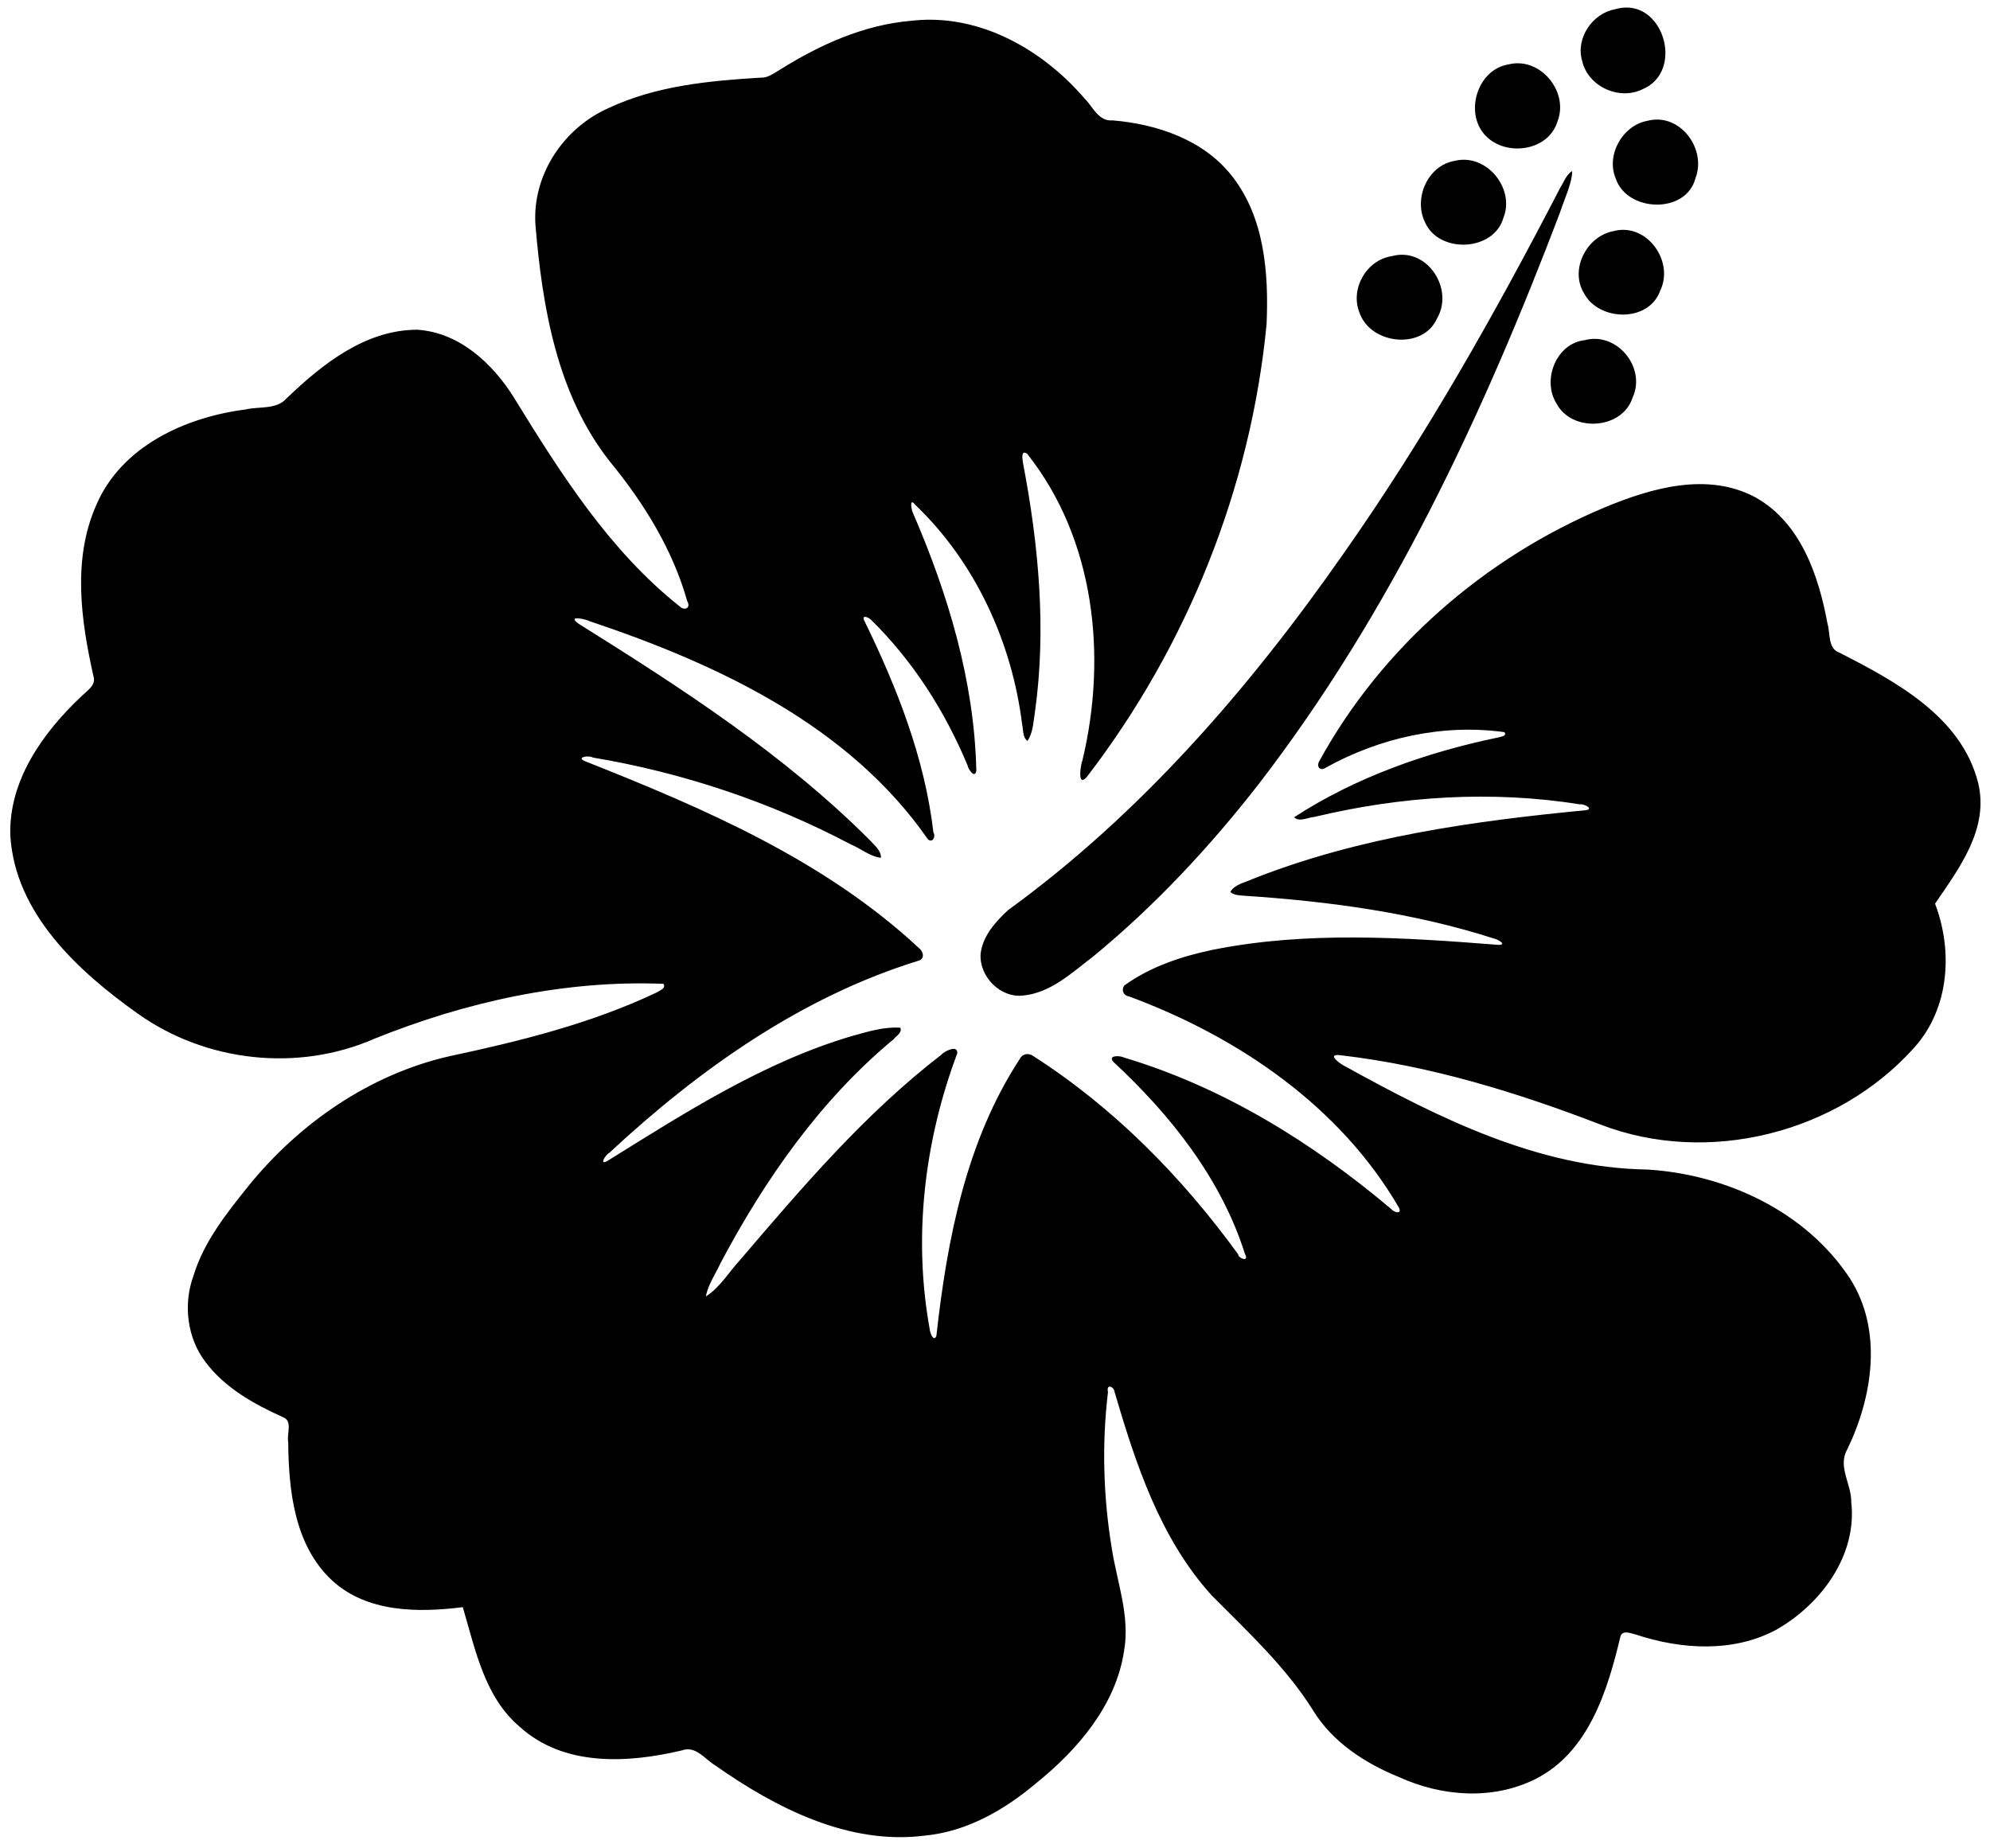<?xml version="1.0" encoding="UTF-8" standalone="no"?>
<svg id="svg2" xmlns:rdf="http://www.w3.org/1999/02/22-rdf-syntax-ns#" xmlns="http://www.w3.org/2000/svg" height="1475pt" width="1588pt" version="1.1" xmlns:cc="http://creativecommons.org/ns#" xmlns:dc="http://purl.org/dc/elements/1.1/" viewBox="0 0 1588 1475">
<path id="path4" d="m1621.5 7.531c-3.4 0.088-6.9 0.655-10.7 1.77-22.4 4.05-39.2 28.848-32.7 51.211 5.7 25.675 37 40.238 60.6 28.375 39.5-16.871 22.8-82.395-17.2-81.356zm-693.37 12.135c-6.17-0.026-12.38 0.307-18.62 1.022-47.56 3.85-92.05 24.025-132 49.15-5.95 3.412-11.77 8.137-19.06 7.637-51.2 3.112-103.8 8.087-150.86 30.095-44.96 19.57-76.48 66.34-73.56 115.83 6.83 82.73 21.46 170.1 74.28 237.04 33.77 41.1 62.63 87.66 77.14 139.15 4.1 7.24-2.76 9.73-7 5.76-70.61-55.86-119.37-133.29-166.02-209.03-21.12-33.86-54.74-64.92-96.43-67.36-51.6 0.12-94.43 34.29-129.9 68.24-10.35 11.85-27.5 8.01-41.31 11.34-59.83 7.65-123.57 36.65-148.65 95.08-24.041 53.87-15.465 115.04-2.978 170.73 3.2 9.35-6.624 14.94-12.174 20.53-38.137 35.98-72.388 83.76-70.713 138.53 4.663 77.91 67.588 135.49 127.22 177.89 67.9 48.3 159.67 58.5 236.2 24.9 91.16-36.72 189.49-58.61 288.12-54.67 2.83 4.52-4.06 6.76-6.92 8.67-65.59 31.1-136.56 48.6-207.26 63.7-79 18.2-148.91 66.6-199.65 129.1-22 27.4-44.67 55.8-55.05 89.9-10.32 28.3-6.38 61.8 12.01 85.9 19.31 25.8 48.35 42 77.2 55 10.24 3.7 3.57 17 5.35 24.8 0.38 48.3 6.15 103 43.49 137.9 34.89 32.4 86.3 32.5 130.61 26.9 12.45 41.5 21.36 89.4 56.89 119.4 43.96 39.9 107.77 36.3 161.69 23.5 13.82-5.1 23 8.9 33.44 15.1 60.46 42.4 132.83 79.6 208.92 69.9 42.02-4 79.56-25.7 111.26-52.5 41.3-33.3 79.1-77.4 87.4-131.4 6.2-35-6.9-68.6-12.2-102.6-8.5-51.5-10-104.2-3.8-156-2-9.1 6.3-5 6.5-0.4 21.1 72 45.5 146.4 96.8 203.1 35.9 36.3 74 71.3 101.3 114.9 19.4 31.8 52.1 52.9 85.9 66.6 42.4 19.3 93 23.2 135.6 2 53.2-26.6 72.3-88.4 85-142.2 2-7 10.3-3.3 15.4-2.1 45.1 15 97.3 18.3 140.3-4.9 44.4-25.3 80.7-74.1 74.6-127.3 0.3-17.7-13.7-35.2-4.1-52.3 25.6-52.6 35.9-119.6 2.5-171.2-44.1-66.7-123.5-103.4-201.8-108.2-108.4-1.6-208.1-51.4-300.9-102.7-5.4-2.4-20.3-13.4-4.8-11.3 89.2 10.4 175.7 37 259.2 69.2 107.1 41.2 236.3 8.5 312.5-76.6 35.2-38.9 39.1-96.18 21-143.84 24-35.31 54.2-74.79 42.9-120.8-16.7-65.8-81.9-100.75-137.9-129.45-12.3-4.06-9.3-19.32-12.3-29.16-8.8-47.81-26.7-100.68-71.7-125.86-47.8-25.83-104.2-9.4-151 10.11-119 49.96-221.8 139.23-284 252.56-3.6 5.92 0.6 10.69 6 7.03 54-29.99 117.1-44.1 178.6-35.53 2.1 4-2.7 4.12-5.4 5.07-71.8 14.8-143 39.76-204.6 79.85 5.4 5.11 13.9 0.01 20.3-0.37 86.4-20.74 176.9-26.67 264.9-12.52 3.2-0.98 14.3 4.45 6 5.81-112.8 10.81-226.6 26.72-332.6 68.65-7.6 3.62-17.7 5.18-22.2 12.91 3.8 3.54 9.4 3.33 14.2 3.8 83.9 5.55 168.2 16.85 248.5 42.58 3.7 0.62 13.8 6.29 5 6.44-94.7-7.42-191-13.91-284.9 4.83-31.2 6.51-62.3 16.78-88.4 35.58-3.4 4.4-1 10.3 4.4 10.91 108.4 40.1 210.5 109.3 269.4 210.8 3.5 7.1-4.9 4.9-7.8 1.3-78.4-66.2-167.8-121.6-266.6-151.1-4.1-2.1-16.3-2.3-10.4 4.4 56.9 52.8 107.5 116.5 131.2 191.5 4.8 8.7-6.6 4.7-6.8 0.4-56.1-77.2-124.1-146.5-204.8-198-4.3-3-10.4-2-12.8 2.9-53.78 82-72.74 180.7-83.37 276.6-2.77 6.5-6.37-3-6.62-6.6-16.79-91.9-5.36-188.1 27.45-275.3 0.72-9.3-13.49-1.8-16.16 1.6-75.7 58.3-138.06 131.5-199.89 203.8-11.42 12.4-20.57 28.1-34.71 37.1 2.22-12.1 9.68-22.3 14.68-33.4 44.26-83.4 99.57-162.7 172.69-223.3 2.57-3.3 8.7-6.5 6.57-11.4-16.52-1.1-32.49 4-48.23 8.3-88.3 26.1-166.54 76.5-244.05 124.7-8.4 4.7-1.75-6.4 1.94-8.1 89.17-83 191.76-155.84 309.18-191.96 5.97-2.28 3.83-9.34-0.22-12.38-94.04-87.61-213.85-139.12-331.77-185.91-11.75-4.05 1.62-6.93 6.57-4.16 89.6 15.03 176.94 44.22 257.29 86.68 10.06 4.12 18.92 12.01 29.97 13.34 0.28-7.47-6.47-12.32-10.9-17.46-85.63-85.74-188.04-151.84-290.26-215.82-13.05-9.15 6.3-5.08 11.18-2.59 127.34 42.74 257.92 103.75 336.69 217.2 4.36 4.42 8.35-2.18 5.6-6.84-8.63-74.17-36.42-144.6-68.98-211.23-2.96-6.16 4.63-3.24 6.95-0.58 41.7 40.96 73.64 91.17 96.1 145 0.55 3.95 7.6 14.04 8.76 5.25-1.96-89.23-28.26-176.44-63.61-257.92-1.25-3.4-3.29-14.89 2.95-6.96 59.89 57.4 96.3 137.11 106.4 219.09 1.3 5.25 0.2 12.67 5.3 16.19 5.8-8.59 5.8-19.36 7.5-29.2 11.5-82.62 3.6-166.61-12-248.16-0.6-4.05-2.1-13.47 4.2-9.02 67.7 85.26 79.9 202.4 55.1 305.86-1.8 4.22-5.4 27.53 4.3 16.59 100-130.01 163.7-288.38 179.4-451.85 2.2-50.47-1.9-106.11-34.3-147.48-28.3-36.34-74.7-52.05-119.1-55.77-14.4 1.23-19.7-13.55-28.2-21.86-38.2-44.644-94.04-78.335-153.67-78.584zm585.27 43.459c-2.9 0.038-5.8 0.416-8.8 1.176-30.5 4.912-43.9 47.189-23.8 69.909 19.7 22.52 63.7 17.39 72.8-13.18 10.5-26.807-12.3-58.27-40.2-57.905zm138.8 56.165c-2.9 0.05-5.9 0.45-8.9 1.25-24.8 4.45-41.6 34.08-31.6 57.68 11.4 33.64 70.5 35.72 79.6-0.75 10.1-26.53-11.1-58.68-39.1-58.18zm-192.6 40.08c-2.9 0.03-5.8 0.41-8.8 1.17-26.5 4.48-40.9 37.08-29.6 60.71 13.5 32.09 68.9 30.04 78.5-4.11 10.6-26.7-12.3-58.14-40.1-57.77zm108.6 11.23c-6 3.75-8.3 11.12-12 16.9-65 125.64-134.7 249.19-216.2 365-93.4 133.74-201.9 259.22-334.5 355.51-12.6 11.66-25.42 25.95-27.38 43.78-1.33 22.52 19.64 44.02 42.48 41.4 27.7-2.73 48.7-22.89 69.9-38.98 61.3-50.47 115.9-108.87 164.7-171.56 132.1-171.27 224.3-369.14 300.8-570.41 4.2-13.04 12.4-30.1 12.2-41.64zm50.5 58.69c-3 0.03-6 0.43-9.1 1.25-26.6 4.77-44.2 38-29.6 62 15.1 28.4 65 29.26 76.1-2.74 12.8-26.5-8.7-60.78-37.4-60.51zm-220.8 24.86c-3.1 0.05-6.3 0.5-9.6 1.4-25.3 3.79-42 32.79-32.1 56.7 11.2 31.66 63.5 37.15 77.4 5.11 15.4-26.8-5.7-63.68-35.7-63.21zm193.3 83.91c-3.4-0.06-6.8 0.34-10.4 1.29-28.4 3.12-42.9 39.57-28.3 63.04 15.2 29.31 65.5 26.37 75.9-5.48 12.5-26.73-9.5-58.35-37.2-58.85z" transform="scale(.8)"/>
</svg>
